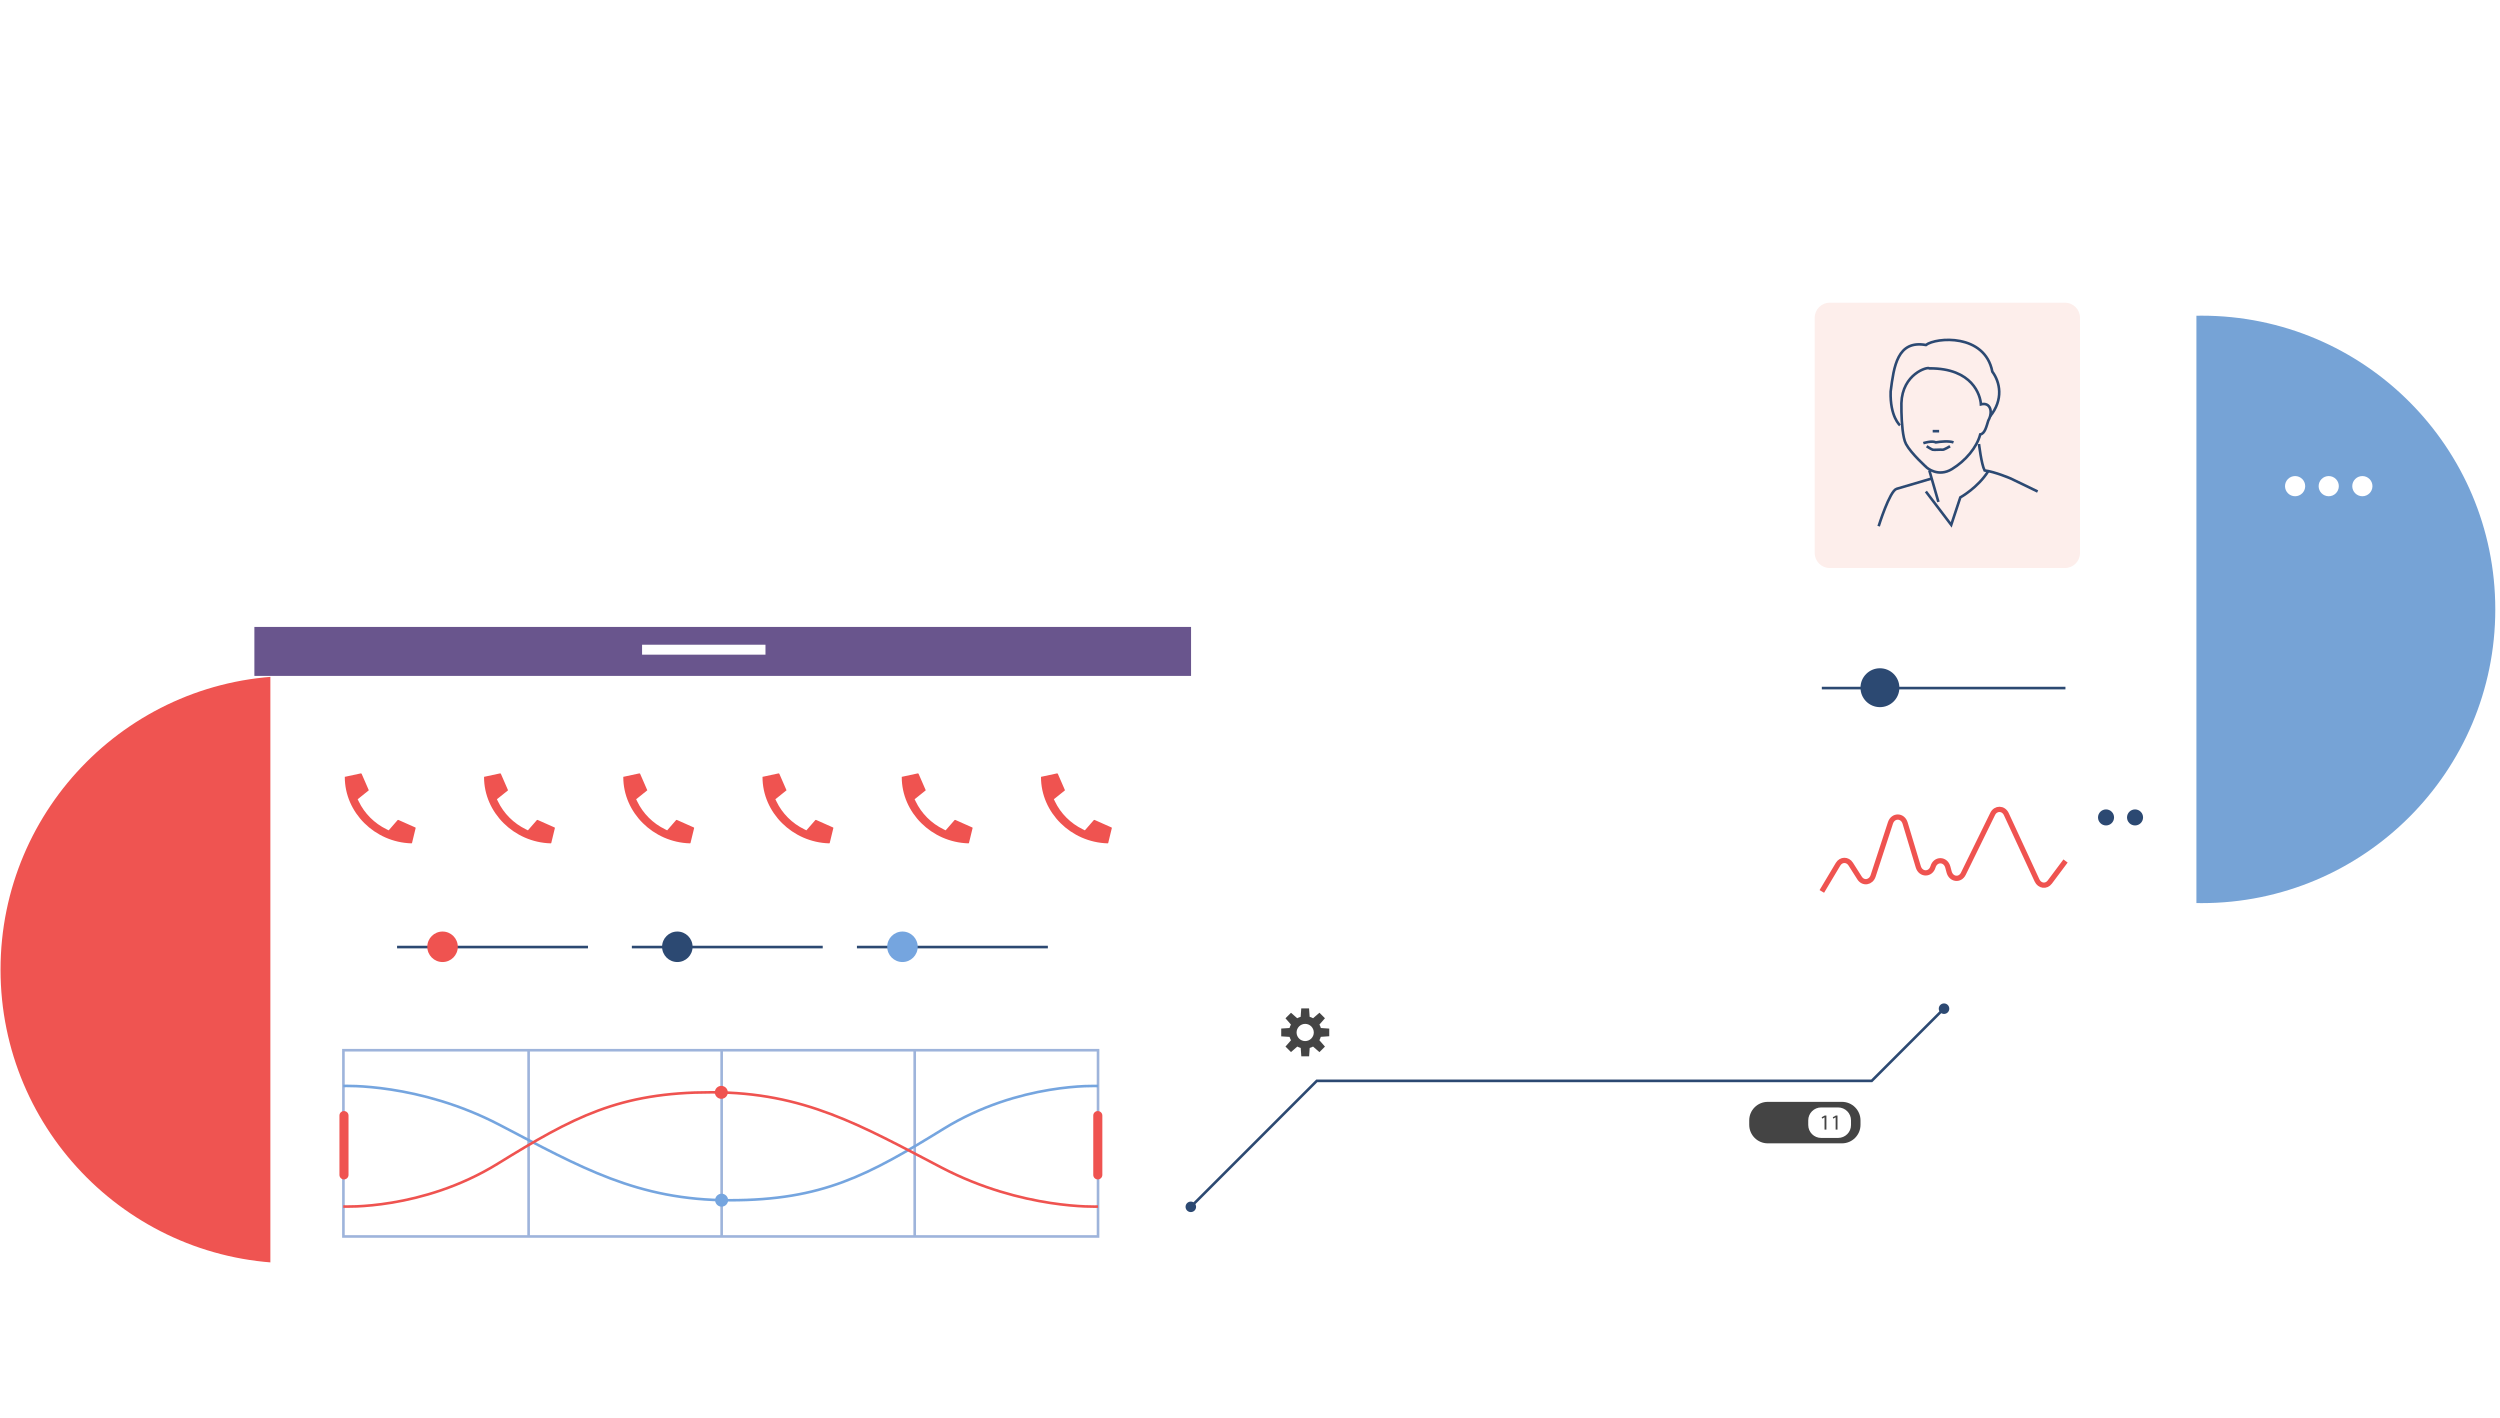 <svg width="476" height="270" viewBox="0 0 476 270" fill="none" xmlns="http://www.w3.org/2000/svg">
<path d="M56.026 240.543C86.912 240.543 111.95 215.504 111.95 184.618C111.95 153.732 86.912 128.693 56.026 128.693C25.14 128.693 0.102 153.732 0.102 184.618C0.102 215.504 25.14 240.543 56.026 240.543Z" fill="#EF5451"/>
<path d="M419.178 171.954C450.065 171.954 475.103 146.916 475.103 116.03C475.103 85.143 450.065 60.105 419.178 60.105C388.292 60.105 363.254 85.143 363.254 116.03C363.254 146.916 388.292 171.954 419.178 171.954Z" fill="#76A3D6"/>
<g filter="url(#filter0_d_8861_36166)">
<path d="M319.941 34.1V192.366H418.196V34.1H319.941Z" fill="white"/>
</g>
<path d="M393.17 57.637H348.382C346.801 57.637 345.52 58.919 345.52 60.5V105.288C345.52 106.869 346.801 108.15 348.382 108.15H393.17C394.751 108.15 396.033 106.869 396.033 105.288V60.5C396.033 58.919 394.751 57.637 393.17 57.637Z" fill="#FDEEEB"/>
<path d="M369.073 95.567L367.344 89.57" stroke="#2C4972" stroke-width="0.5" stroke-miterlimit="10"/>
<path d="M357.695 100.19C357.695 100.19 359.779 93.484 361.104 93.079C362.429 92.675 367.8 91.107 367.8 91.107" stroke="#2C4972" stroke-width="0.5" stroke-miterlimit="10"/>
<path d="M376.801 84.542C376.801 84.542 377.256 88.406 377.863 89.569C379.845 89.822 382.839 91.107 382.839 91.107L387.967 93.585" stroke="#2C4972" stroke-width="0.5" stroke-miterlimit="10"/>
<path d="M366.688 93.585L371.512 99.937L373.242 94.708C373.242 94.708 376.59 92.867 378.572 89.701" stroke="#2C4972" stroke-width="0.5" stroke-miterlimit="10"/>
<path d="M362.027 76.784C362.027 76.784 361.977 79.475 362.25 81.791C362.381 82.914 362.583 83.946 362.907 84.542C363.888 86.373 366.902 89.064 366.902 89.064C366.902 89.064 369.037 90.915 371.646 89.317C374.256 87.729 376.39 85.18 377.037 82.712C377.917 82.58 378.211 81.225 378.575 80.072C379.475 78.514 379.04 76.511 377.169 76.987C377.068 75.297 375.611 70.078 367.347 70.139C367.074 69.765 362.199 71.15 362.027 76.774V76.784Z" stroke="#2C4972" stroke-width="0.5" stroke-miterlimit="10"/>
<path d="M361.761 80.982C361.761 80.982 359.829 79.353 359.981 74.529C360.588 69.755 361.256 64.717 366.687 65.688C368.619 64.212 377.915 63.453 379.341 70.766C380.818 72.749 381.505 76.086 378.896 79.293" stroke="#2C4972" stroke-width="0.5" stroke-miterlimit="10"/>
<path d="M367.984 82.095H369.208" stroke="#2C4972" stroke-width="0.5" stroke-miterlimit="10"/>
<path d="M366.203 84.38C366.203 84.38 367.832 83.844 368.59 84.229C369.43 84.077 371.058 83.915 371.948 84.229" stroke="#2C4972" stroke-width="0.5" stroke-miterlimit="10"/>
<path d="M366.84 84.967C366.84 84.967 367.73 85.554 367.983 85.625C368.236 85.695 369.611 85.574 369.864 85.625C370.117 85.675 371.29 84.967 371.29 84.967" stroke="#2C4972" stroke-width="0.5" stroke-miterlimit="10"/>
<path d="M346.875 169.729L349.96 164.56C350.537 163.589 351.771 163.569 352.377 164.52L354.067 167.18C354.764 168.273 356.231 168.04 356.646 166.765L359.943 156.681C360.439 155.184 362.27 155.204 362.735 156.721L365.243 165.046C365.709 166.583 367.59 166.583 368.045 165.046C368.51 163.478 370.442 163.508 370.867 165.107L371.11 166.017C371.494 167.463 373.173 167.676 373.821 166.361L379.404 154.972C379.981 153.798 381.447 153.819 382.004 155.012L387.85 167.635C388.345 168.697 389.6 168.859 390.277 167.949L393.281 163.933" stroke="#EF5350" stroke-miterlimit="10"/>
<path d="M400.988 157.166C401.832 157.166 402.516 156.483 402.516 155.639C402.516 154.796 401.832 154.112 400.988 154.112C400.145 154.112 399.461 154.796 399.461 155.639C399.461 156.483 400.145 157.166 400.988 157.166Z" fill="#2C4972"/>
<path d="M406.512 157.166C407.355 157.166 408.039 156.483 408.039 155.639C408.039 154.796 407.355 154.112 406.512 154.112C405.668 154.112 404.984 154.796 404.984 155.639C404.984 156.483 405.668 157.166 406.512 157.166Z" fill="#2C4972"/>
<path d="M346.875 131.01H393.261" stroke="#2C4972" stroke-width="0.5" stroke-miterlimit="10"/>
<path d="M357.94 134.641C359.985 134.641 361.642 132.983 361.642 130.939C361.642 128.894 359.985 127.237 357.94 127.237C355.896 127.237 354.238 128.894 354.238 130.939C354.238 132.983 355.896 134.641 357.94 134.641Z" fill="#2C4972"/>
<g filter="url(#filter1_d_8861_36166)">
<path d="M226.779 119.368V251.183L48.648 250.789V119.368H226.779Z" fill="white"/>
</g>
<path d="M48.434 119.368V128.693H226.777V119.368L48.434 119.368Z" fill="#69558D"/>
<path d="M122.25 122.756V124.648H145.747V122.756H122.25Z" fill="white"/>
<path d="M65.641 147.912L68.695 147.254C68.756 147.244 68.837 147.284 68.857 147.335L70.223 150.471L68.463 151.887L68.099 152.17L68.301 152.585C69.393 154.881 71.285 156.772 73.621 157.905L74.005 158.097L75.715 156.135C75.715 156.135 75.806 156.084 75.856 156.115L79.063 157.541C79.114 157.561 79.144 157.612 79.144 157.642L78.446 160.515C78.446 160.515 78.395 160.575 78.345 160.575C71.345 160.373 65.651 154.709 65.651 147.962V147.922L65.641 147.912Z" fill="#EF5350"/>
<path d="M92.152 147.912L95.207 147.254C95.268 147.244 95.349 147.284 95.369 147.335L96.734 150.471L94.974 151.887L94.61 152.17L94.812 152.585C95.905 154.881 97.796 156.772 100.133 157.905L100.517 158.097L102.227 156.135C102.227 156.135 102.318 156.084 102.368 156.115L105.575 157.541C105.625 157.561 105.656 157.612 105.656 157.642L104.958 160.515C104.958 160.515 104.907 160.575 104.856 160.575C97.857 160.373 92.162 154.709 92.162 147.962V147.922L92.152 147.912Z" fill="#EF5350"/>
<path d="M118.664 147.912L121.719 147.254C121.779 147.244 121.86 147.284 121.881 147.335L123.246 150.471L121.486 151.887L121.122 152.17L121.324 152.585C122.417 154.881 124.308 156.772 126.645 157.905L127.029 158.097L128.738 156.135C128.738 156.135 128.829 156.084 128.88 156.115L132.086 157.541C132.137 157.561 132.167 157.612 132.167 157.642L131.469 160.515C131.469 160.515 131.419 160.575 131.368 160.575C124.369 160.373 118.674 154.709 118.674 147.962V147.922L118.664 147.912Z" fill="#EF5350"/>
<path d="M145.172 147.912L148.227 147.254C148.287 147.244 148.368 147.284 148.388 147.335L149.754 150.471L147.994 151.887L147.63 152.17L147.832 152.585C148.924 154.881 150.816 156.772 153.152 157.905L153.537 158.097L155.246 156.135C155.246 156.135 155.337 156.084 155.388 156.115L158.594 157.541C158.645 157.561 158.675 157.612 158.675 157.642L157.977 160.515C157.977 160.515 157.927 160.575 157.876 160.575C150.877 160.373 145.182 154.709 145.182 147.962V147.922L145.172 147.912Z" fill="#EF5350"/>
<path d="M171.684 147.912L174.738 147.254C174.799 147.244 174.88 147.284 174.9 147.335L176.266 150.471L174.506 151.887L174.141 152.17L174.344 152.585C175.436 154.881 177.328 156.772 179.664 157.905L180.048 158.097L181.758 156.135C181.758 156.135 181.849 156.084 181.899 156.115L185.106 157.541C185.156 157.561 185.187 157.612 185.187 157.642L184.489 160.515C184.489 160.515 184.438 160.575 184.388 160.575C177.388 160.373 171.694 154.709 171.694 147.962V147.922L171.684 147.912Z" fill="#EF5350"/>
<path d="M198.195 147.912L201.25 147.254C201.311 147.244 201.392 147.284 201.412 147.335L202.777 150.471L201.017 151.887L200.653 152.17L200.855 152.585C201.948 154.881 203.839 156.772 206.176 157.905L206.56 158.097L208.27 156.135C208.27 156.135 208.361 156.084 208.411 156.115L211.618 157.541C211.668 157.561 211.698 157.612 211.698 157.642L211.001 160.515C211.001 160.515 210.95 160.575 210.899 160.575C203.9 160.373 198.205 154.709 198.205 147.962V147.922L198.195 147.912Z" fill="#EF5350"/>
<path d="M209.067 199.962H65.387V235.424H209.067V199.962Z" stroke="#9EB4DB" stroke-width="0.5" stroke-miterlimit="10"/>
<path d="M100.648 199.962V235.435" stroke="#9EB4DB" stroke-width="0.5" stroke-miterlimit="10"/>
<path d="M174.16 199.962V235.435" stroke="#9EB4DB" stroke-width="0.5" stroke-miterlimit="10"/>
<path d="M137.402 199.962V235.435" stroke="#9EB4DB" stroke-width="0.5" stroke-miterlimit="10"/>
<path d="M209.066 206.779C209.066 206.779 194.056 206.051 179.682 214.912C165.309 223.772 156.58 228.526 138.95 228.526C121.32 228.526 110.538 222.225 95.133 214.183C79.728 206.142 65.356 206.769 65.356 206.769" stroke="#75A5DF" stroke-width="0.5" stroke-miterlimit="10"/>
<path d="M137.394 229.75C138.076 229.75 138.628 229.198 138.628 228.516C138.628 227.835 138.076 227.282 137.394 227.282C136.713 227.282 136.16 227.835 136.16 228.516C136.16 229.198 136.713 229.75 137.394 229.75Z" fill="#75A5DF"/>
<path d="M65.356 229.72C65.356 229.72 80.366 230.448 94.739 221.588C109.112 212.727 117.841 207.973 135.471 207.973C153.101 207.973 163.883 214.275 179.288 222.316C194.693 230.357 209.066 229.73 209.066 229.73" stroke="#EF5350" stroke-width="0.5" stroke-miterlimit="10"/>
<path d="M137.339 209.217C138.021 209.217 138.573 208.665 138.573 207.983C138.573 207.302 138.021 206.749 137.339 206.749C136.658 206.749 136.105 207.302 136.105 207.983C136.105 208.665 136.658 209.217 137.339 209.217Z" fill="#EF5350"/>
<path d="M209.026 211.544H209.016C208.541 211.544 208.156 211.928 208.156 212.403V223.701C208.156 224.176 208.541 224.561 209.016 224.561H209.026C209.501 224.561 209.886 224.176 209.886 223.701V212.403C209.886 211.928 209.501 211.544 209.026 211.544Z" fill="#EF5350"/>
<path d="M65.499 211.544H65.489C65.014 211.544 64.629 211.928 64.629 212.403V223.701C64.629 224.176 65.014 224.561 65.489 224.561H65.499C65.974 224.561 66.359 224.176 66.359 223.701V212.403C66.359 211.928 65.974 211.544 65.499 211.544Z" fill="#EF5350"/>
<path d="M75.602 180.319H111.954" stroke="#2C4972" stroke-width="0.5" stroke-miterlimit="10"/>
<path d="M84.262 183.172C85.866 183.172 87.165 181.872 87.165 180.269C87.165 178.665 85.866 177.366 84.262 177.366C82.659 177.366 81.359 178.665 81.359 180.269C81.359 181.872 82.659 183.172 84.262 183.172Z" fill="#EF5350"/>
<path d="M120.305 180.319H156.647" stroke="#2C4972" stroke-width="0.5" stroke-miterlimit="10"/>
<path d="M128.965 183.172C130.569 183.172 131.868 181.872 131.868 180.269C131.868 178.665 130.569 177.366 128.965 177.366C127.362 177.366 126.062 178.665 126.062 180.269C126.062 181.872 127.362 183.172 128.965 183.172Z" fill="#2C4972"/>
<path d="M163.16 180.319H199.513" stroke="#2C4972" stroke-width="0.5" stroke-miterlimit="10"/>
<path d="M171.829 183.172C173.432 183.172 174.732 181.872 174.732 180.269C174.732 178.665 173.432 177.366 171.829 177.366C170.225 177.366 168.926 178.665 168.926 180.269C168.926 181.872 170.225 183.172 171.829 183.172Z" fill="#75A5DF"/>
<path d="M370.17 192.002L356.374 205.798H250.715L226.773 229.74" stroke="#2C4972" stroke-width="0.5" stroke-miterlimit="10"/>
<path d="M226.732 230.782C227.285 230.782 227.733 230.333 227.733 229.78C227.733 229.227 227.285 228.779 226.732 228.779C226.179 228.779 225.73 229.227 225.73 229.78C225.73 230.333 226.179 230.782 226.732 230.782Z" fill="#2C4972"/>
<path d="M370.142 193.054C370.695 193.054 371.143 192.605 371.143 192.052C371.143 191.499 370.695 191.051 370.142 191.051C369.589 191.051 369.141 191.499 369.141 192.052C369.141 192.605 369.589 193.054 370.142 193.054Z" fill="#2C4972"/>
<path d="M436.988 94.485C438.05 94.485 438.91 93.625 438.91 92.563C438.91 91.502 438.05 90.642 436.988 90.642C435.927 90.642 435.066 91.502 435.066 92.563C435.066 93.625 435.927 94.485 436.988 94.485Z" fill="white"/>
<path d="M443.391 94.485C444.452 94.485 445.312 93.625 445.312 92.563C445.312 91.502 444.452 90.642 443.391 90.642C442.329 90.642 441.469 91.502 441.469 92.563C441.469 93.625 442.329 94.485 443.391 94.485Z" fill="white"/>
<path d="M449.793 94.485C450.854 94.485 451.715 93.625 451.715 92.563C451.715 91.502 450.854 90.642 449.793 90.642C448.732 90.642 447.871 91.502 447.871 92.563C447.871 93.625 448.732 94.485 449.793 94.485Z" fill="white"/>
<path d="M350.711 217.693H336.581C334.629 217.693 333.051 216.105 333.051 214.163V213.324C333.051 211.372 334.639 209.794 336.581 209.794H350.711C352.663 209.794 354.241 211.382 354.241 213.324V214.163C354.241 216.105 352.663 217.693 350.711 217.693Z" fill="#444444"/>
<path d="M349.974 216.662H346.747C345.392 216.662 344.289 215.559 344.289 214.204V213.314C344.289 211.958 345.392 210.856 346.747 210.856H349.974C351.329 210.856 352.431 211.958 352.431 213.314V214.204C352.442 215.559 351.339 216.662 349.974 216.662Z" fill="white"/>
<path d="M347.402 212.737L346.926 212.99L346.855 212.717L347.442 212.393H347.746V215.074H347.392V212.727L347.402 212.737Z" fill="#444444"/>
<path d="M349.515 212.737L349.04 212.99L348.969 212.717L349.555 212.393H349.859V215.074H349.505V212.727L349.515 212.737Z" fill="#444444"/>
<path d="M253.089 197.332V195.845L251.491 195.734C251.43 195.501 251.339 195.289 251.218 195.077L252.27 193.873L251.218 192.821L250.014 193.873C249.812 193.762 249.589 193.671 249.357 193.6L249.245 192.002H247.759L247.647 193.6C247.415 193.671 247.192 193.762 246.99 193.873L245.806 192.831L244.755 193.883L245.796 195.077C245.685 195.279 245.594 195.501 245.523 195.734L243.945 195.835V197.322L245.533 197.423C245.604 197.646 245.695 197.868 245.806 198.071L244.755 199.264L245.806 200.316L247.01 199.264C247.212 199.375 247.425 199.466 247.657 199.527L247.769 201.125H249.256L249.367 199.527C249.589 199.466 249.812 199.375 250.004 199.264L251.218 200.326L252.27 199.274L251.208 198.061C251.319 197.858 251.41 197.646 251.481 197.413L253.089 197.302V197.332ZM248.507 198.222C247.597 198.222 246.868 197.484 246.868 196.584C246.868 195.684 247.607 194.945 248.507 194.945C249.407 194.945 250.146 195.684 250.146 196.584C250.146 197.484 249.407 198.222 248.507 198.222Z" fill="#444444"/>
<defs>
<filter id="filter0_d_8861_36166" x="285.921" y="0.08" width="166.294" height="226.306" filterUnits="userSpaceOnUse" color-interpolation-filters="sRGB">
<feFlood flood-opacity="0" result="BackgroundImageFix"/>
<feColorMatrix in="SourceAlpha" type="matrix" values="0 0 0 0 0 0 0 0 0 0 0 0 0 0 0 0 0 0 127 0" result="hardAlpha"/>
<feOffset/>
<feGaussianBlur stdDeviation="17.01"/>
<feColorMatrix type="matrix" values="0 0 0 0 0 0 0 0 0 0 0 0 0 0 0 0 0 0 0.07 0"/>
<feBlend mode="normal" in2="BackgroundImageFix" result="effect1_dropShadow_8861_36166"/>
<feBlend mode="normal" in="SourceGraphic" in2="effect1_dropShadow_8861_36166" result="shape"/>
</filter>
<filter id="filter1_d_8861_36166" x="40.138" y="115.028" width="200.809" height="154.496" filterUnits="userSpaceOnUse" color-interpolation-filters="sRGB">
<feFlood flood-opacity="0" result="BackgroundImageFix"/>
<feColorMatrix in="SourceAlpha" type="matrix" values="0 0 0 0 0 0 0 0 0 0 0 0 0 0 0 0 0 0 127 0" result="hardAlpha"/>
<feOffset dx="2.83" dy="7"/>
<feGaussianBlur stdDeviation="5.67"/>
<feColorMatrix type="matrix" values="0 0 0 0 0 0 0 0 0 0 0 0 0 0 0 0 0 0 0.05 0"/>
<feBlend mode="normal" in2="BackgroundImageFix" result="effect1_dropShadow_8861_36166"/>
<feBlend mode="normal" in="SourceGraphic" in2="effect1_dropShadow_8861_36166" result="shape"/>
</filter>
</defs>
</svg>
